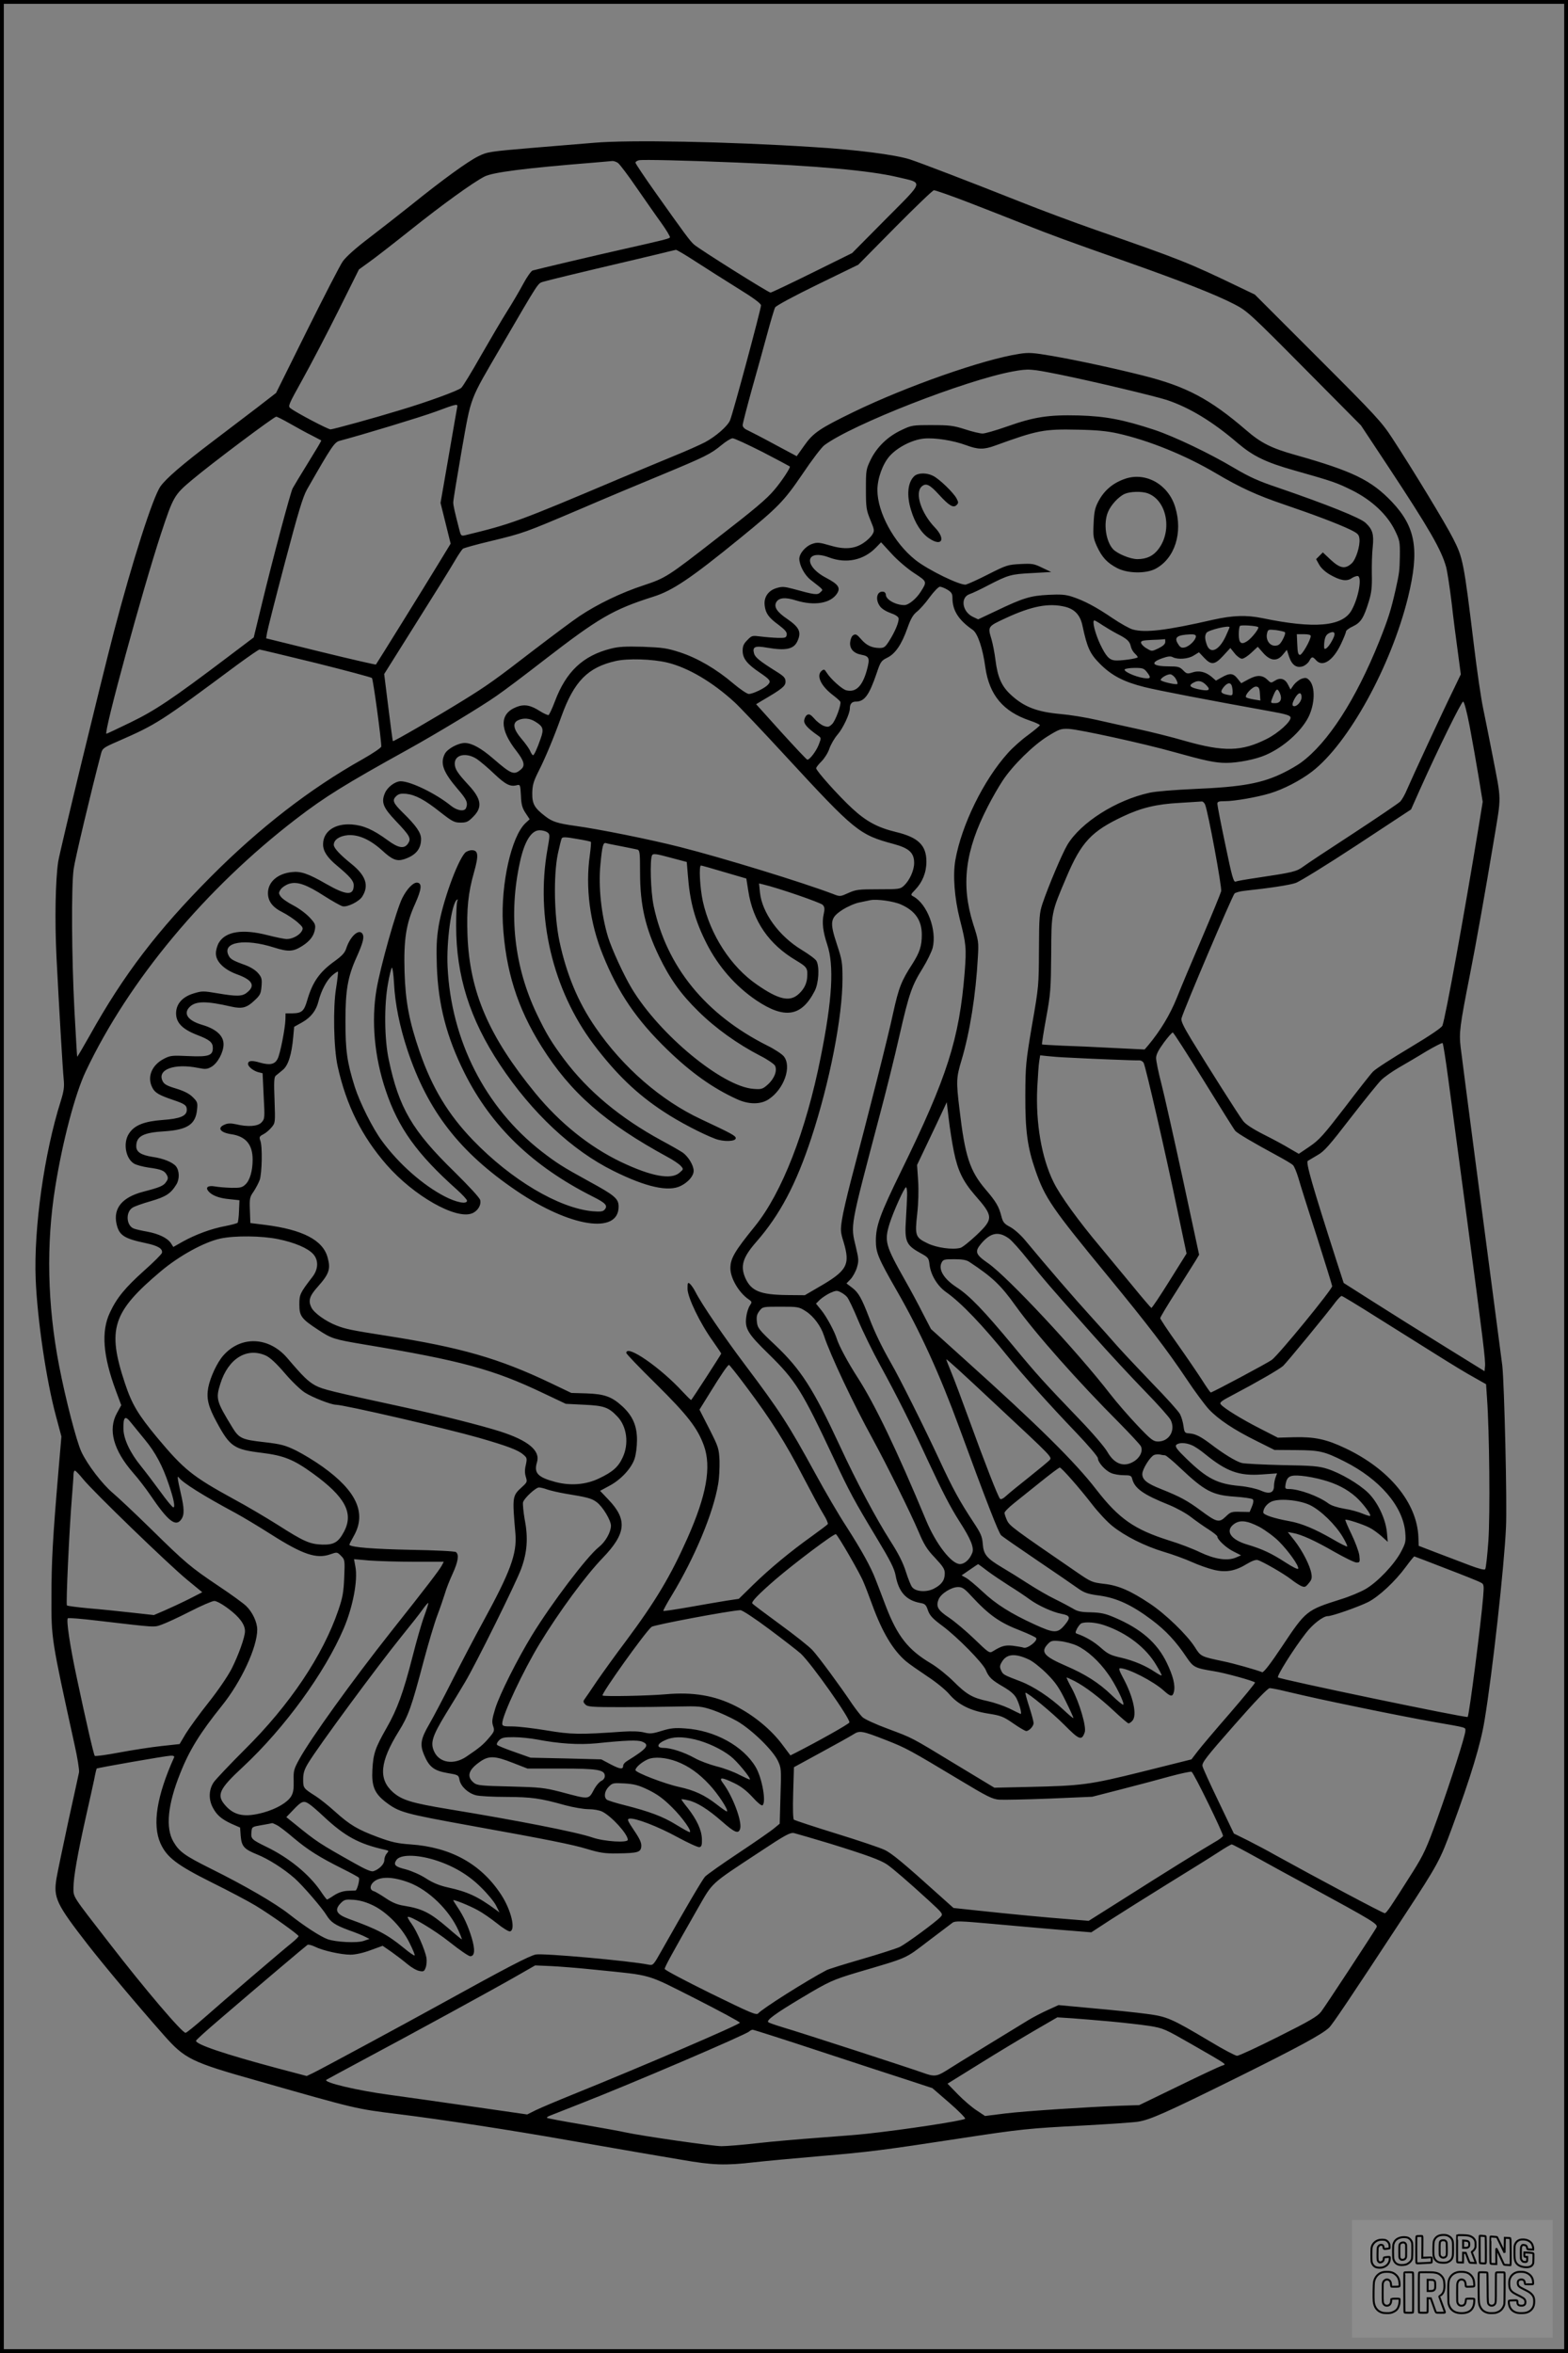 <?xml version="1.0" encoding="UTF-8"?>
<svg xmlns="http://www.w3.org/2000/svg" version="1.0" width="1024pt" height="1536pt" viewBox="0 0 1024 1536" preserveAspectRatio="xMidYMid meet">
  <rect x="0" y="0" width="1024" height="1536" fill="#808080" stroke="none"/>
  <g transform="translate(0.00 0.00) scale(1)">
    <g transform="translate(0,1536) scale(0.1,-0.1)" fill="#000000" stroke="none">
      <path d="M3880 14428 c-58 -5 -238 -20 -400 -33 -283 -24 -297 -26 -356 -55 -68 -33 -236 -155 -437 -317 -74 -59 -198 -156 -275 -215 -91 -69 -152 -124 -174 -155 -18 -26 -123 -230 -234 -453 l-201 -405 -124 -96 c-68 -52 -198 -151 -288 -219 -202 -153 -307 -244 -343 -295 -50 -71 -184 -491 -303 -945 -86 -330 -354 -1435 -365 -1505 -18 -121 -23 -381 -11 -625 17 -333 40 -724 47 -796 5 -49 1 -76 -19 -141 -108 -340 -177 -829 -164 -1163 11 -265 69 -660 133 -896 l35 -131 -20 -234 c-36 -423 -45 -581 -45 -814 -1 -273 -1 -272 150 -960 20 -88 33 -171 30 -185 -3 -14 -34 -158 -70 -320 -35 -163 -70 -330 -77 -371 -21 -128 -2 -167 205 -434 106 -136 319 -390 494 -588 140 -158 177 -177 617 -301 645 -184 637 -182 910 -216 287 -35 753 -107 1115 -171 190 -33 395 -69 455 -79 61 -10 190 -33 288 -49 200 -35 284 -38 472 -16 72 8 265 26 429 40 322 27 419 40 911 115 406 62 447 66 810 85 165 9 326 20 358 25 79 13 179 57 648 289 395 196 549 279 598 324 23 22 131 182 490 729 226 345 235 364 314 578 122 331 187 545 212 700 51 306 129 1009 140 1260 8 156 -11 936 -24 1055 -6 44 -33 253 -61 465 -56 423 -194 1474 -211 1613 -11 95 -7 133 61 477 39 197 100 540 155 870 51 308 52 249 -10 570 -19 96 -45 229 -59 295 -14 66 -41 251 -60 410 -67 551 -72 573 -136 699 -47 94 -265 453 -398 656 -69 106 -108 148 -486 526 l-411 411 -100 48 c-337 162 -383 180 -945 376 -129 45 -347 126 -485 181 -330 131 -651 254 -724 278 -96 30 -348 63 -631 80 -561 36 -1201 48 -1430 28z m930 -129 c522 -21 868 -52 1051 -95 172 -41 178 -18 -76 -274 l-220 -222 -261 -129 c-144 -71 -266 -129 -272 -129 -14 0 -468 285 -500 314 -27 24 -62 72 -250 337 -73 103 -132 191 -132 197 0 6 10 13 23 16 26 5 300 -1 637 -15z m-774 -3 c11 -8 65 -79 119 -158 55 -79 127 -183 162 -231 35 -49 61 -92 58 -97 -5 -8 -40 -17 -320 -80 -174 -39 -542 -126 -577 -136 -9 -3 -37 -42 -61 -87 -24 -45 -71 -125 -104 -177 -33 -52 -110 -183 -172 -291 -61 -108 -119 -203 -129 -211 -21 -19 -224 -93 -402 -146 -163 -50 -429 -123 -451 -125 -15 -1 -223 108 -262 138 -18 13 -13 23 78 187 53 95 158 296 233 446 l136 273 65 47 c36 25 158 120 271 210 208 166 406 309 483 349 53 28 261 55 722 92 55 5 107 9 115 10 9 0 25 -5 36 -13z m2288 -257 c116 -45 278 -108 360 -141 184 -73 279 -108 674 -247 360 -127 581 -214 703 -277 83 -43 101 -59 457 -418 l370 -373 178 -269 c268 -406 346 -541 378 -655 8 -30 24 -135 36 -234 11 -99 30 -245 41 -324 l19 -143 -49 -102 c-69 -140 -272 -579 -302 -649 -13 -32 -33 -67 -44 -79 -11 -11 -148 -104 -305 -207 -157 -102 -305 -200 -329 -218 -45 -33 -67 -38 -301 -73 -69 -10 -132 -21 -141 -25 -13 -5 -24 33 -67 242 -29 136 -52 256 -52 266 0 14 9 17 49 17 62 0 207 25 294 51 87 26 198 83 275 142 239 184 516 688 627 1137 76 311 51 459 -105 624 -135 142 -258 201 -630 306 -157 44 -225 78 -322 162 -237 204 -392 286 -676 357 -182 46 -427 99 -588 127 -129 22 -155 24 -218 14 -235 -36 -734 -211 -1081 -379 -222 -108 -264 -136 -323 -220 l-49 -69 -144 77 c-79 43 -159 84 -176 92 -21 9 -33 21 -33 34 0 10 27 114 59 230 33 115 78 280 101 364 23 85 46 163 52 174 5 11 124 75 276 149 l267 130 240 243 c132 133 246 243 254 243 7 1 108 -34 225 -79z m-1780 -387 c67 -43 189 -121 273 -173 104 -64 152 -100 153 -112 0 -24 -180 -694 -202 -750 -15 -38 -93 -106 -164 -144 -33 -17 -122 -57 -199 -88 -77 -32 -239 -99 -360 -150 -664 -281 -703 -295 -1007 -369 -25 -6 -28 -3 -37 31 -32 124 -41 163 -41 184 0 13 25 166 55 339 65 364 46 314 262 685 244 419 235 404 268 415 29 9 200 51 605 146 107 25 209 50 225 54 17 4 34 8 39 9 5 1 64 -34 130 -77z m2376 -737 c221 -45 615 -139 700 -166 147 -49 300 -141 466 -284 99 -83 180 -123 364 -175 261 -74 277 -80 381 -131 129 -65 228 -158 279 -262 31 -64 33 -74 32 -165 -2 -99 -3 -110 -28 -222 -31 -136 -48 -189 -106 -335 -154 -383 -336 -665 -513 -794 -22 -16 -71 -45 -110 -64 -140 -70 -271 -94 -580 -107 -133 -6 -259 -16 -298 -25 -219 -48 -448 -194 -536 -339 -35 -59 -125 -272 -163 -385 -20 -60 -22 -87 -23 -301 -1 -230 -1 -240 -45 -490 -41 -243 -43 -265 -44 -460 -1 -230 14 -341 66 -490 63 -181 105 -243 473 -690 263 -320 386 -481 516 -675 51 -77 116 -164 143 -194 63 -67 165 -135 315 -209 l114 -57 141 -1 c154 -1 185 -8 316 -74 230 -116 381 -291 397 -461 5 -62 3 -71 -28 -130 -44 -82 -150 -194 -229 -241 -34 -20 -108 -51 -164 -68 -224 -71 -227 -73 -383 -307 -75 -113 -121 -172 -130 -169 -43 17 -189 58 -253 71 -147 31 -148 31 -187 93 -50 79 -191 216 -294 284 -126 84 -206 119 -300 129 -76 9 -84 12 -177 76 -417 286 -437 301 -455 337 -9 20 -17 43 -17 50 0 8 28 36 63 64 34 27 113 91 176 141 62 50 117 91 122 91 11 0 126 -130 211 -240 40 -52 100 -116 133 -142 81 -65 209 -130 335 -168 58 -17 140 -47 182 -66 42 -19 106 -42 143 -51 80 -20 142 -9 218 38 32 19 57 29 71 25 30 -8 174 -91 218 -126 20 -16 49 -35 63 -42 25 -11 30 -10 51 16 20 23 23 34 18 64 -9 53 -58 148 -109 214 l-45 57 33 -6 c57 -10 146 -51 271 -123 67 -38 132 -70 145 -70 22 0 23 3 18 48 -4 26 -27 87 -51 137 -24 49 -42 92 -40 94 6 6 112 -28 157 -51 21 -10 56 -36 79 -56 l41 -37 -6 65 c-9 87 -61 196 -123 256 -60 58 -180 128 -264 155 -56 18 -97 22 -295 25 -126 3 -246 9 -266 14 -38 10 -121 61 -203 124 -64 48 -98 66 -138 69 -31 2 -33 5 -39 47 -3 25 -13 60 -23 79 -10 19 -91 109 -180 200 -88 92 -192 202 -231 246 -38 44 -117 132 -175 196 -96 105 -282 320 -422 489 -31 38 -73 75 -100 90 -40 21 -48 31 -58 69 -16 64 -35 97 -103 176 -104 122 -135 217 -171 525 -22 181 -21 205 13 318 55 184 94 430 107 672 6 101 5 109 -31 220 -80 255 -53 477 97 767 27 53 70 128 96 167 65 99 201 233 296 291 73 45 84 49 135 47 67 -3 493 -96 691 -152 201 -56 265 -70 338 -70 77 0 194 23 259 52 115 50 229 152 277 245 44 87 47 202 6 243 -16 16 -24 18 -50 9 -16 -6 -39 -24 -51 -40 l-21 -30 -17 33 c-19 38 -51 47 -86 24 -23 -15 -26 -15 -45 4 -34 34 -69 36 -124 7 l-50 -27 -24 30 c-28 36 -51 38 -102 9 l-39 -22 -30 26 c-39 32 -82 42 -125 27 -31 -10 -37 -9 -60 15 -22 22 -34 25 -90 25 -109 0 -130 23 -46 53 37 13 55 15 69 7 33 -17 101 -12 137 11 l34 21 34 -36 c46 -49 69 -47 125 14 l46 50 28 -35 c15 -19 37 -35 48 -35 11 0 39 18 61 39 l42 39 36 -41 c47 -53 92 -56 129 -9 l25 30 15 -46 c19 -55 49 -75 91 -61 15 6 33 21 40 34 16 30 22 31 45 5 42 -47 110 -3 161 103 19 40 34 77 34 84 0 7 20 23 45 34 52 25 71 54 105 165 17 56 21 93 19 175 -1 57 1 138 6 180 8 82 -1 113 -47 156 -35 33 -255 121 -573 230 -126 42 -187 70 -285 128 -165 98 -390 205 -521 249 -201 66 -317 89 -494 94 -197 5 -291 -9 -471 -73 -71 -25 -141 -45 -157 -45 -16 0 -68 12 -116 28 -75 24 -102 27 -216 27 -125 0 -132 -1 -197 -32 -90 -42 -160 -110 -201 -192 -31 -64 -32 -69 -32 -196 0 -120 3 -135 29 -199 27 -65 28 -71 13 -95 -8 -14 -33 -39 -56 -54 -59 -41 -127 -46 -223 -17 -65 19 -81 21 -112 10 -44 -14 -86 -63 -86 -98 1 -44 35 -107 75 -138 88 -69 82 -61 63 -80 -19 -20 -38 -17 -179 22 -57 15 -72 16 -108 5 -54 -16 -84 -60 -77 -114 6 -51 26 -79 92 -127 42 -32 54 -47 52 -63 -3 -20 -9 -22 -58 -21 -30 1 -81 5 -112 9 -55 7 -58 7 -87 -23 -24 -24 -31 -39 -31 -70 0 -50 29 -87 111 -142 70 -48 76 -56 54 -80 -21 -23 -98 -60 -125 -60 -11 0 -57 31 -102 69 -109 93 -232 165 -348 203 -84 27 -112 31 -240 36 -114 3 -159 1 -210 -12 -183 -46 -293 -150 -366 -344 -18 -48 -37 -88 -42 -90 -5 -1 -31 10 -56 26 -62 40 -104 47 -155 26 -110 -44 -109 -146 3 -288 49 -64 57 -94 29 -118 -46 -40 -63 -33 -182 70 -80 69 -139 101 -185 102 -44 0 -114 -38 -131 -71 -32 -62 -11 -119 86 -232 57 -66 66 -87 53 -121 -10 -26 -58 -19 -100 15 -98 79 -262 159 -327 159 -36 0 -87 -38 -103 -77 -26 -60 -12 -95 70 -181 93 -98 103 -115 81 -148 -24 -37 -63 -31 -133 21 -96 70 -158 97 -234 103 -111 8 -188 -45 -188 -130 0 -44 27 -86 91 -139 85 -71 109 -99 109 -128 0 -69 -47 -67 -180 9 -118 68 -166 84 -225 77 -93 -10 -155 -65 -155 -137 0 -53 30 -93 95 -125 32 -16 76 -46 98 -65 36 -32 39 -38 28 -58 -15 -27 -61 -52 -98 -52 -16 0 -73 12 -128 26 -161 41 -271 24 -315 -49 -11 -18 -20 -49 -20 -71 0 -53 53 -105 137 -136 103 -37 123 -75 65 -120 -30 -25 -69 -25 -192 -4 -89 15 -100 16 -152 0 -76 -22 -118 -69 -118 -131 0 -61 41 -103 135 -140 84 -32 105 -49 105 -86 0 -50 -28 -59 -159 -53 -108 5 -119 4 -161 -18 -79 -41 -111 -119 -75 -188 17 -34 44 -49 135 -80 77 -26 90 -35 90 -65 0 -40 -44 -58 -158 -66 -120 -9 -184 -34 -219 -88 -40 -59 -24 -161 31 -196 13 -9 57 -21 98 -27 82 -11 103 -20 118 -49 9 -16 8 -26 -4 -43 -17 -27 -41 -37 -153 -66 -135 -36 -194 -107 -172 -209 17 -75 48 -96 191 -126 80 -17 111 -36 106 -63 -2 -9 -54 -61 -116 -116 -124 -111 -180 -179 -224 -274 -58 -122 -46 -282 39 -511 l35 -94 -28 -51 c-60 -108 -24 -242 106 -391 34 -38 84 -104 112 -145 116 -171 166 -210 202 -158 21 30 20 70 -4 173 -21 92 -24 117 -12 100 23 -33 162 -120 367 -230 50 -27 155 -90 235 -141 209 -133 298 -162 388 -130 43 15 44 15 69 -10 25 -25 26 -28 21 -142 -4 -98 -11 -133 -38 -212 -101 -297 -319 -621 -611 -910 -97 -97 -188 -193 -203 -214 -32 -47 -35 -110 -7 -164 26 -50 56 -76 122 -107 l57 -25 4 -55 c6 -68 22 -86 106 -120 75 -30 174 -93 246 -156 53 -47 181 -195 209 -242 28 -45 54 -63 145 -97 46 -16 95 -36 109 -44 l26 -13 -38 -13 c-44 -15 -180 -8 -235 11 -47 17 -152 85 -251 163 -90 71 -287 186 -515 299 -168 84 -203 109 -241 174 -53 90 -38 243 44 447 60 152 130 264 272 441 126 156 231 382 231 497 0 49 -32 116 -73 155 -18 17 -97 75 -177 128 -186 125 -217 151 -445 375 -104 102 -216 207 -247 233 -69 58 -166 184 -206 269 -32 67 -104 346 -146 563 -77 399 -85 795 -25 1167 48 299 130 609 199 754 281 594 783 1195 1375 1649 186 143 318 225 730 453 184 102 479 280 577 349 54 37 193 142 310 233 360 278 451 331 715 415 125 39 245 120 563 379 253 206 289 243 411 422 61 91 125 175 143 188 185 137 921 424 1229 481 105 19 116 18 307 -20z m-3935 -217 c-2 -13 -28 -157 -56 -322 l-52 -299 33 -133 33 -133 -75 -123 c-104 -171 -409 -662 -413 -666 -2 -2 -164 35 -360 83 l-357 88 6 36 c3 20 55 225 116 456 88 333 118 432 145 480 163 285 179 309 215 318 151 40 527 154 625 190 143 53 147 54 140 25z m-1090 -104 c44 -25 107 -60 140 -76 33 -17 61 -32 63 -33 2 -2 -37 -67 -86 -146 -49 -79 -94 -154 -101 -167 -14 -27 -128 -453 -201 -755 l-53 -218 -176 -133 c-356 -269 -468 -344 -629 -422 -84 -41 -155 -74 -157 -74 -21 0 237 943 356 1305 81 245 87 255 204 353 126 106 534 412 549 412 6 0 47 -21 91 -46z m5403 -63 c203 -45 444 -143 642 -260 157 -93 268 -144 445 -204 200 -68 352 -126 430 -163 53 -26 60 -33 63 -62 5 -46 -23 -134 -50 -159 -43 -40 -77 -34 -139 24 l-50 47 -22 -22 -22 -22 20 -36 c12 -22 39 -47 70 -65 66 -38 108 -46 140 -25 13 9 31 16 40 16 32 0 9 -139 -38 -223 -59 -107 -242 -123 -584 -52 -103 21 -192 18 -318 -10 -310 -71 -446 -87 -528 -64 -21 6 -80 39 -132 74 -104 71 -184 114 -264 140 -43 14 -75 16 -155 12 -116 -6 -164 -20 -339 -104 l-119 -56 -34 16 c-71 34 -84 128 -21 149 18 6 73 32 122 58 130 67 147 72 285 79 l125 7 -59 28 c-53 26 -65 28 -143 24 -81 -4 -92 -8 -207 -66 -66 -34 -133 -64 -148 -68 -35 -8 -249 96 -330 161 -139 110 -248 310 -248 456 0 75 34 170 80 222 51 57 146 106 223 114 71 7 192 -12 276 -43 78 -29 115 -30 189 -3 278 101 319 109 542 104 120 -2 190 -9 258 -24z m-2319 -121 c96 -50 177 -93 179 -95 7 -6 -57 -102 -103 -155 -49 -58 -127 -124 -378 -318 -317 -247 -330 -255 -474 -303 -147 -48 -302 -123 -420 -202 -45 -30 -177 -129 -295 -219 -254 -196 -306 -233 -463 -330 -168 -104 -456 -271 -459 -266 -2 1 -15 101 -30 221 l-27 217 209 333 c115 182 228 364 251 404 23 40 48 76 54 81 7 5 89 28 182 50 215 52 220 54 580 207 165 71 406 172 535 225 284 118 321 136 391 194 30 25 63 45 73 45 10 1 98 -40 195 -89z m991 -791 c85 -56 85 -55 44 -120 -29 -47 -80 -89 -108 -89 -57 0 -121 36 -121 68 0 9 -7 18 -15 19 -43 8 -57 -49 -23 -95 11 -16 41 -34 69 -44 28 -9 50 -23 52 -33 5 -22 -23 -89 -60 -147 -26 -42 -35 -48 -63 -48 -51 0 -87 17 -122 58 -27 31 -35 35 -50 26 -11 -6 -19 -26 -21 -47 -4 -42 23 -72 73 -81 53 -10 57 -23 36 -101 -29 -105 -72 -147 -135 -131 -27 7 -101 73 -128 116 -13 21 -17 23 -32 11 -37 -31 -5 -99 74 -159 25 -19 46 -38 48 -43 7 -19 -31 -122 -53 -145 -21 -20 -27 -22 -54 -13 -17 6 -45 27 -62 47 -25 28 -35 33 -48 25 -9 -5 -17 -21 -19 -35 -3 -24 21 -51 89 -99 23 -16 23 -16 6 -60 -16 -42 -60 -100 -75 -98 -4 0 -81 82 -171 181 l-163 181 38 23 c132 77 154 95 154 124 0 24 -9 35 -61 67 -110 69 -139 93 -145 119 -11 42 7 50 86 36 123 -21 174 -10 198 43 27 59 12 90 -66 144 -67 45 -89 78 -73 109 17 31 59 35 131 12 118 -36 224 -19 266 45 25 38 9 61 -71 103 -152 80 -134 191 20 133 112 -42 225 -18 305 64 l34 35 69 -75 c38 -42 104 -98 147 -126z m218 -109 c26 -16 32 -26 32 -53 0 -82 40 -145 133 -209 32 -23 65 -119 82 -245 26 -180 116 -288 291 -347 36 -12 65 -26 65 -30 0 -4 -35 -33 -78 -65 -43 -31 -102 -84 -131 -117 -159 -176 -303 -471 -343 -699 -17 -98 -6 -246 29 -385 42 -163 44 -189 32 -346 -35 -437 -114 -685 -415 -1299 -137 -280 -165 -356 -165 -454 0 -78 15 -114 137 -327 150 -260 281 -547 408 -894 177 -482 256 -685 273 -702 9 -9 116 -83 237 -165 121 -82 241 -164 267 -183 40 -28 63 -36 140 -46 113 -16 211 -62 339 -158 92 -69 159 -141 227 -243 46 -68 55 -72 183 -93 65 -10 255 -62 265 -73 3 -3 -72 -94 -166 -203 -95 -109 -189 -220 -210 -248 l-39 -51 -316 -79 c-354 -88 -398 -93 -751 -101 l-220 -5 -250 151 c-303 184 -279 171 -449 235 -76 28 -150 62 -163 75 -13 13 -42 50 -65 83 -81 121 -222 312 -261 354 -22 24 -118 100 -213 169 -96 70 -177 131 -180 136 -7 11 40 60 152 157 126 108 384 302 394 295 14 -8 157 -255 179 -310 12 -27 38 -95 58 -150 66 -181 136 -297 220 -369 21 -18 85 -62 140 -99 57 -37 119 -88 142 -115 58 -69 140 -110 255 -128 83 -13 99 -19 164 -64 40 -28 78 -50 85 -50 18 0 48 31 48 52 0 10 -13 58 -29 108 -16 49 -27 90 -24 90 17 0 174 -130 252 -208 100 -101 115 -107 135 -50 12 35 -34 193 -84 286 -22 39 -37 72 -34 72 2 0 26 -11 52 -24 68 -35 163 -107 259 -197 46 -43 88 -79 93 -79 5 0 16 7 24 16 34 34 8 157 -60 282 -24 45 -30 62 -19 62 52 0 216 -84 285 -146 45 -41 58 -42 66 -9 11 42 -5 105 -46 190 -63 131 -168 222 -341 296 -61 26 -89 32 -155 34 -65 1 -88 6 -118 25 -21 12 -73 40 -116 61 -44 21 -123 67 -177 102 -54 35 -130 82 -169 105 -101 60 -121 85 -126 154 -4 49 -13 69 -60 140 -91 138 -135 218 -224 410 -98 211 -259 533 -314 628 -58 101 -109 205 -145 301 -48 125 -69 162 -110 193 l-37 28 27 28 c14 15 33 49 41 75 13 44 12 56 -6 132 -36 151 -42 116 155 863 42 157 100 391 129 520 63 276 81 326 152 440 29 47 58 107 65 133 28 116 -35 285 -126 335 -19 10 -19 12 12 44 47 49 73 113 73 183 0 107 -53 159 -200 194 -119 29 -193 69 -284 153 -87 80 -236 246 -236 263 0 6 16 26 35 45 19 19 42 55 51 82 9 27 33 69 54 93 35 40 80 136 80 170 0 30 13 45 39 45 57 0 87 42 136 185 25 75 30 82 68 101 53 25 95 86 133 194 22 62 37 87 62 107 18 14 56 56 83 94 28 38 58 69 67 69 9 0 32 -9 50 -20z m768 -111 c64 -16 100 -56 114 -127 30 -140 48 -180 114 -246 76 -76 154 -117 290 -151 87 -22 421 -86 821 -158 101 -18 131 -27 133 -40 5 -26 -80 -103 -156 -141 -163 -82 -278 -85 -532 -13 -85 25 -222 59 -305 77 -82 18 -206 45 -275 61 -69 16 -175 33 -235 38 -155 14 -239 47 -325 127 -59 55 -85 113 -99 226 -6 48 -18 108 -26 135 -25 83 -26 83 93 138 170 79 282 100 388 74z m244 -120 c25 -16 68 -42 95 -56 65 -33 83 -49 90 -83 3 -15 15 -36 26 -46 10 -9 19 -20 19 -24 0 -9 -115 -25 -150 -21 -36 4 -57 26 -95 105 -33 70 -55 156 -38 156 4 0 28 -14 53 -31z m1017 -13 c8 -8 -44 -74 -73 -92 -38 -25 -54 -12 -54 44 0 27 3 52 8 56 7 8 110 1 119 -8z m-187 -1 c0 -2 -12 -29 -26 -60 -44 -93 -101 -117 -123 -53 -13 37 -14 58 -2 77 12 18 151 52 151 36z m361 -32 c5 -5 -2 -26 -14 -48 -18 -33 -28 -40 -52 -40 -35 0 -61 41 -50 82 6 24 8 25 57 20 28 -4 55 -10 59 -14z m314 -44 c-21 -42 -45 -70 -55 -64 -3 2 -4 23 -1 47 5 32 12 45 31 55 35 17 45 1 25 -38z m-895 17 c0 -23 -42 -65 -72 -72 -21 -5 -30 -1 -43 20 -30 45 -10 61 78 65 26 1 37 -3 37 -13z m750 2 c-1 -27 -56 -123 -70 -123 -12 0 -16 15 -18 68 l-3 67 46 0 c29 0 45 -4 45 -12z m-950 -38 c0 -14 -14 -27 -44 -42 -44 -21 -44 -21 -77 -1 -19 10 -35 27 -37 36 -3 14 9 17 75 20 43 1 79 4 81 5 1 1 2 -7 2 -18z m-5547 -138 c196 -49 361 -93 366 -98 8 -7 61 -399 61 -447 0 -8 -55 -45 -122 -83 -344 -193 -673 -448 -990 -766 -350 -352 -570 -640 -791 -1036 -44 -78 -81 -141 -83 -140 -1 2 -9 139 -18 305 -18 346 -21 805 -5 920 8 61 113 503 179 754 9 34 16 39 108 79 258 113 276 125 785 503 73 53 136 97 142 97 5 0 171 -40 368 -88z m2294 3 c137 -33 296 -127 440 -259 31 -28 181 -186 333 -351 456 -494 481 -514 708 -575 99 -27 132 -57 132 -123 0 -48 -29 -113 -66 -148 -25 -23 -31 -24 -167 -24 -129 0 -147 -2 -196 -24 -53 -24 -55 -25 -100 -7 -200 76 -717 235 -1001 307 -193 49 -530 117 -685 138 -114 16 -149 27 -196 64 -69 53 -84 80 -83 150 1 52 8 76 42 144 42 82 102 226 149 358 82 227 172 319 354 360 79 18 239 13 336 -10z m3132 -61 c31 -39 27 -47 -21 -40 -56 9 -131 43 -123 56 3 5 33 10 65 10 51 0 61 -3 79 -26z m190 -46 c9 -15 13 -29 10 -33 -8 -7 -109 16 -109 26 0 14 45 40 65 37 10 -2 26 -15 34 -30z m201 -43 c30 -31 12 -39 -55 -24 -58 13 -65 26 -26 45 29 15 54 8 81 -21z m164 -1 c3 -9 6 -27 6 -41 0 -23 -3 -25 -32 -19 -46 9 -51 19 -28 49 24 30 45 35 54 11z m184 -53 l3 -44 -43 7 c-24 4 -46 10 -50 14 -13 13 43 73 66 70 17 -2 22 -11 24 -47z m130 5 c17 -38 5 -66 -29 -66 -34 0 -34 -2 -13 50 19 46 27 49 42 16z m142 -28 c0 -25 -27 -58 -47 -58 -18 0 -16 20 7 58 22 35 40 35 40 0z m1098 -190 c17 -90 43 -237 58 -327 l27 -165 -26 -160 c-96 -584 -217 -1248 -237 -1301 -5 -14 -84 -67 -216 -146 -114 -68 -221 -137 -237 -154 -16 -16 -99 -122 -185 -235 -138 -179 -166 -211 -229 -254 l-71 -48 -59 34 c-32 20 -108 61 -170 92 -73 37 -120 68 -135 89 -28 36 -227 350 -337 530 -54 89 -70 124 -65 140 20 68 328 791 346 814 5 6 35 15 66 18 167 18 292 37 333 51 25 8 205 119 400 247 l354 233 58 130 c118 264 271 574 282 574 7 0 24 -63 43 -162z m-6102 31 c51 -31 57 -48 35 -110 -24 -69 -43 -109 -50 -109 -4 0 -12 12 -19 28 -6 15 -32 51 -57 80 -52 61 -60 102 -22 120 35 17 77 14 113 -9z m-380 -245 c21 -15 72 -57 111 -95 74 -70 105 -86 147 -75 23 6 24 4 28 -67 2 -59 9 -82 30 -114 l27 -41 -28 -26 c-92 -88 -160 -395 -147 -654 17 -305 94 -551 253 -804 189 -301 415 -499 823 -721 36 -19 74 -45 85 -57 20 -22 20 -22 -8 -46 -55 -47 -184 -23 -382 71 -206 99 -399 254 -559 449 -304 371 -429 661 -443 1031 -6 171 4 276 43 412 31 110 28 143 -15 143 -15 0 -35 -8 -44 -17 -52 -58 -147 -322 -173 -482 -13 -81 -15 -139 -11 -260 9 -251 64 -462 181 -696 175 -348 444 -608 837 -806 84 -42 100 -59 78 -85 -11 -13 -26 -15 -79 -11 -221 21 -530 204 -781 464 -162 168 -267 342 -348 576 -69 201 -93 328 -99 523 -6 212 10 315 70 446 41 93 45 130 15 136 -26 5 -69 -39 -100 -101 -38 -75 -143 -448 -168 -596 -35 -205 -14 -440 60 -659 82 -245 204 -415 464 -647 37 -33 67 -66 67 -73 0 -25 -69 -12 -146 28 -143 74 -300 213 -408 360 -62 83 -146 252 -179 355 -51 162 -61 238 -61 430 0 201 15 289 73 417 43 96 52 133 37 154 -24 32 -80 -20 -105 -98 -9 -28 -28 -48 -75 -82 -99 -71 -145 -136 -180 -257 -20 -69 -35 -83 -95 -84 l-46 0 -1 -42 c-2 -58 -34 -223 -51 -255 -18 -36 -50 -43 -114 -25 -53 16 -79 14 -79 -8 0 -18 34 -45 66 -54 l29 -7 7 -149 c8 -144 7 -149 -14 -172 -24 -26 -88 -31 -167 -12 -32 7 -53 7 -73 -2 -52 -21 -31 -52 42 -63 95 -14 140 -67 140 -166 0 -73 -18 -135 -47 -162 -21 -20 -34 -23 -91 -22 -37 1 -86 5 -108 9 -46 8 -64 -6 -43 -31 23 -28 71 -46 137 -52 l66 -7 -3 -70 c-1 -38 -6 -73 -9 -77 -4 -4 -41 -14 -82 -22 -91 -17 -193 -55 -276 -101 l-62 -35 -16 25 c-22 33 -79 61 -155 75 -35 6 -74 15 -87 20 -49 19 -55 106 -9 136 13 9 67 28 120 43 99 29 130 49 167 109 22 36 20 90 -3 119 -22 26 -82 51 -153 61 -75 12 -106 32 -106 69 0 66 45 90 186 98 149 10 202 46 211 142 5 45 2 51 -28 81 -23 23 -57 40 -109 56 -60 18 -78 28 -88 49 -37 75 75 117 231 86 49 -10 60 -9 88 7 41 24 79 95 79 147 0 56 -48 100 -140 127 -95 28 -126 75 -79 119 40 37 108 37 269 0 71 -16 102 -8 152 40 36 33 42 44 46 92 4 48 1 59 -22 86 -16 19 -49 40 -84 53 -83 30 -99 39 -111 67 -38 84 109 108 298 48 95 -30 126 -28 187 11 49 32 74 65 81 108 5 29 0 40 -35 77 -22 24 -70 60 -107 79 -37 19 -74 45 -82 58 -14 20 -14 25 1 47 9 13 33 29 55 36 53 16 113 -5 232 -82 52 -33 104 -62 116 -65 30 -8 107 30 128 62 47 73 25 139 -73 217 -73 59 -112 101 -112 122 0 33 37 58 92 63 69 5 144 -28 222 -98 68 -63 97 -74 145 -59 76 25 111 67 111 132 0 41 -32 87 -119 172 -65 64 -72 82 -41 110 15 13 30 16 63 13 61 -7 121 -39 223 -120 78 -61 92 -68 132 -68 38 0 50 5 83 39 61 61 53 115 -29 204 -75 81 -92 107 -92 143 0 59 77 74 146 28z m4754 -296 c20 -48 111 -541 105 -566 -4 -15 -59 -150 -124 -302 -65 -151 -140 -329 -166 -395 -45 -111 -107 -213 -185 -307 l-25 -29 -205 10 c-113 6 -263 13 -334 15 -71 3 -130 7 -131 8 -2 2 10 80 27 173 29 157 31 189 33 415 1 276 0 270 100 505 97 229 164 299 370 396 119 56 218 80 370 88 72 4 136 9 143 9 7 1 17 -8 22 -20z m-4296 -181 c18 -13 18 -17 1 -113 -78 -441 35 -916 300 -1269 148 -196 284 -327 458 -441 99 -66 253 -146 338 -178 55 -21 134 -18 134 4 0 16 -29 31 -227 124 -261 122 -510 338 -689 599 -115 166 -190 349 -236 565 -34 166 -39 424 -10 568 11 50 22 96 26 102 5 9 30 8 96 -4 50 -8 92 -17 94 -20 2 -2 -1 -41 -7 -86 -30 -210 0 -442 84 -649 101 -251 221 -427 425 -624 152 -147 295 -249 451 -320 78 -36 155 -36 208 -1 100 66 152 213 99 280 -12 15 -60 47 -109 71 -402 202 -657 515 -741 910 -20 94 -26 308 -10 333 7 11 29 8 117 -16 l109 -29 7 -84 c13 -175 46 -297 122 -447 76 -150 188 -279 325 -372 185 -124 295 -107 381 60 27 51 33 159 12 197 -6 12 -50 44 -96 72 -149 90 -259 242 -273 375 l-6 59 29 -7 c97 -23 373 -118 387 -133 13 -15 14 -26 6 -62 -12 -53 -4 -115 23 -196 46 -137 34 -358 -42 -735 -96 -484 -254 -888 -430 -1105 -133 -164 -160 -210 -160 -274 0 -65 55 -159 119 -203 23 -16 23 -18 7 -42 -9 -14 -19 -46 -22 -70 -11 -78 7 -110 147 -246 176 -173 216 -237 424 -680 103 -220 134 -277 281 -521 88 -146 115 -199 123 -244 20 -108 69 -162 161 -179 31 -5 38 -12 50 -48 12 -34 30 -54 95 -102 98 -73 261 -239 282 -286 21 -50 39 -67 115 -111 49 -29 73 -50 87 -77 21 -43 37 -106 25 -100 -5 2 -38 18 -74 36 -36 17 -98 38 -138 47 -100 21 -139 43 -224 128 -40 40 -106 93 -146 117 -151 89 -221 178 -297 375 -25 66 -55 145 -67 175 -31 81 -90 188 -190 344 -50 76 -141 232 -203 346 -176 322 -234 411 -456 706 -141 187 -287 401 -327 480 -11 22 -28 46 -36 53 -14 12 -16 8 -16 -32 0 -56 82 -226 165 -341 30 -43 55 -80 55 -82 0 -5 -186 -292 -196 -303 -2 -2 -26 22 -55 53 -146 159 -369 313 -369 254 0 -6 87 -97 194 -202 206 -204 271 -287 313 -403 50 -139 17 -324 -108 -605 -110 -247 -207 -410 -403 -673 -62 -82 -146 -199 -187 -258 -40 -60 -78 -115 -84 -123 -7 -10 -5 -19 8 -31 15 -15 41 -17 235 -17 119 0 285 2 367 4 141 3 155 2 230 -23 44 -15 116 -48 160 -73 97 -57 231 -188 265 -258 22 -47 23 -55 17 -230 l-5 -181 -34 -28 c-18 -16 -123 -89 -233 -162 -110 -73 -209 -143 -221 -156 -19 -22 -129 -209 -283 -482 -54 -96 -56 -98 -86 -92 -122 25 -692 76 -737 66 -46 -11 -183 -82 -643 -336 -221 -122 -760 -413 -808 -436 l-44 -21 -189 50 c-348 93 -534 156 -534 180 0 5 71 69 158 143 263 226 558 475 570 483 6 4 28 -2 49 -12 50 -25 169 -52 232 -52 31 0 82 11 130 29 l80 29 58 -40 c31 -22 78 -58 103 -79 25 -21 60 -42 78 -45 28 -6 33 -3 42 22 6 16 8 45 5 64 -10 53 -63 174 -96 220 -17 23 -29 44 -26 46 12 12 176 -86 275 -165 63 -50 122 -91 133 -91 30 0 33 42 9 122 -24 78 -53 141 -94 201 -14 21 -26 40 -26 42 0 8 105 -34 161 -65 30 -16 85 -54 124 -85 38 -31 76 -54 85 -53 40 8 8 141 -58 241 -131 200 -329 309 -592 327 -86 6 -124 15 -211 47 -134 50 -183 79 -281 167 -43 39 -101 85 -128 102 -79 50 -80 52 -80 108 0 41 7 64 33 107 66 109 447 626 611 829 56 69 117 146 135 172 19 27 36 46 38 44 2 -2 -10 -41 -27 -87 -17 -46 -51 -165 -76 -264 -60 -234 -100 -344 -170 -466 -74 -130 -86 -166 -92 -271 -6 -108 14 -155 86 -211 90 -68 115 -75 567 -157 478 -86 659 -122 749 -150 83 -25 115 -30 195 -29 137 2 155 7 159 45 2 24 -9 49 -47 105 -44 66 -47 74 -30 77 37 6 184 -50 312 -120 70 -38 135 -68 145 -66 14 3 17 14 16 54 -2 58 -33 125 -93 202 -23 28 -41 53 -41 56 0 2 19 0 43 -6 57 -12 132 -59 224 -140 83 -73 107 -82 117 -44 12 49 -49 211 -111 294 -32 42 -13 43 72 2 44 -21 80 -49 119 -91 30 -34 59 -58 65 -54 27 16 -2 180 -44 250 -81 137 -268 240 -461 252 -66 5 -95 2 -153 -16 -61 -19 -77 -20 -116 -10 -29 7 -80 9 -138 5 -283 -20 -336 -19 -497 8 -85 14 -185 26 -222 26 -61 0 -68 2 -68 20 0 52 137 344 244 520 128 210 300 444 413 561 152 158 161 249 38 378 l-56 59 61 33 c74 39 143 113 164 176 9 26 16 79 16 123 0 93 -28 157 -96 220 -69 63 -117 80 -233 84 l-100 3 -138 66 c-334 159 -582 231 -1068 307 -230 36 -268 44 -327 67 -70 27 -149 83 -165 119 -21 43 -12 74 42 134 75 84 86 117 64 193 -31 112 -163 180 -407 211 l-97 12 -3 83 c-3 77 -1 87 24 122 14 21 32 55 40 76 15 44 19 220 4 257 -8 23 -6 28 19 41 16 8 40 28 54 45 25 30 25 30 20 178 -5 120 -3 151 8 160 8 6 28 23 45 37 36 28 59 101 69 216 l6 66 52 29 c58 33 92 77 107 138 18 70 53 136 88 167 19 17 36 28 39 26 2 -3 -3 -51 -12 -107 -21 -125 -16 -392 10 -510 56 -254 157 -457 320 -644 178 -203 451 -358 557 -317 37 14 62 54 54 87 -4 16 -73 90 -170 186 -274 267 -361 416 -427 730 -29 134 -31 358 -5 498 9 52 21 99 25 103 4 4 11 -41 14 -100 7 -136 37 -284 88 -438 133 -399 341 -667 713 -919 349 -237 666 -286 666 -103 0 52 -24 73 -195 166 -175 96 -210 119 -310 196 -367 287 -589 723 -612 1205 -8 165 25 403 59 435 8 7 9 4 4 -9 -4 -11 -7 -83 -7 -160 0 -326 89 -609 286 -906 209 -315 472 -561 742 -694 213 -106 360 -138 440 -97 49 25 83 65 83 98 0 36 -36 95 -73 120 -18 12 -79 47 -137 78 -270 147 -480 322 -636 530 -84 113 -115 164 -178 295 -148 310 -186 651 -110 994 29 134 74 206 128 206 18 0 40 -6 50 -13z m486 -92 c47 -9 93 -19 103 -21 15 -5 17 -21 17 -149 0 -213 34 -361 125 -550 70 -144 139 -242 254 -355 113 -112 257 -215 406 -292 46 -23 89 -53 96 -64 17 -32 -4 -86 -48 -125 -33 -29 -41 -31 -93 -27 -202 15 -611 352 -794 655 -53 88 -130 256 -155 336 -44 145 -64 328 -50 472 12 126 18 147 37 141 9 -3 55 -12 102 -21z m670 -168 l144 -42 13 -82 c30 -196 135 -348 311 -452 74 -45 78 -50 73 -116 -4 -41 -24 -78 -61 -109 -57 -47 -129 -29 -266 66 -171 117 -305 325 -354 544 -19 88 -27 234 -12 234 4 0 72 -19 152 -43z m1155 -212 c92 -41 135 -103 135 -197 0 -73 -14 -115 -60 -188 -74 -114 -90 -155 -127 -322 -31 -147 -159 -652 -278 -1103 -24 -93 -50 -204 -56 -245 -11 -70 -10 -83 10 -147 45 -151 25 -188 -169 -299 l-84 -49 -116 1 c-174 2 -233 26 -271 108 -36 80 -20 136 70 239 154 176 260 376 360 680 120 365 203 790 203 1037 0 106 -3 124 -36 224 -49 148 -45 174 36 227 33 21 83 43 111 48 29 6 61 13 72 15 43 8 152 -7 200 -29z m1975 -1147 c106 -172 199 -321 207 -330 15 -17 117 -77 276 -163 48 -26 94 -53 101 -61 8 -7 24 -46 36 -86 11 -40 66 -213 121 -384 54 -170 99 -315 99 -320 0 -21 -345 -443 -394 -481 -23 -18 -388 -213 -399 -213 -3 0 -29 37 -58 83 -29 45 -102 152 -162 237 -61 85 -110 160 -110 165 0 6 47 85 105 175 57 91 114 182 127 202 l22 37 -106 493 c-59 271 -122 553 -141 626 -19 72 -34 147 -34 165 0 23 15 52 50 100 27 37 54 67 59 67 5 0 95 -141 201 -312z m1599 2 c17 -129 72 -536 121 -905 108 -812 122 -926 118 -965 l-3 -31 -265 164 c-146 90 -353 220 -460 288 l-195 124 -47 145 c-158 492 -202 644 -187 652 8 5 37 22 64 38 42 23 78 64 215 242 91 117 181 229 201 248 19 19 70 55 113 80 43 25 124 72 179 106 56 33 105 58 108 55 4 -3 21 -112 38 -241z m-2479 146 c128 -7 441 -20 462 -18 10 0 22 -7 27 -17 13 -24 144 -593 216 -941 13 -63 33 -157 44 -209 l20 -94 -112 -179 c-61 -98 -114 -177 -118 -176 -4 2 -61 68 -126 148 -66 80 -159 192 -207 250 -143 170 -264 337 -306 424 -78 158 -117 386 -106 616 4 74 9 152 13 173 l6 38 46 -5 c25 -3 89 -8 141 -10z m-750 -616 c25 -122 59 -192 137 -282 121 -138 122 -154 11 -260 -46 -43 -93 -81 -106 -84 -51 -14 -157 1 -215 30 -79 38 -83 50 -67 192 8 72 10 154 6 217 l-7 102 69 145 c38 80 82 172 97 205 l28 60 13 -110 c7 -60 22 -157 34 -215z m-306 -283 c-1 -28 -4 -101 -8 -162 -9 -137 2 -163 90 -212 58 -32 59 -33 65 -83 9 -65 52 -136 108 -175 97 -68 240 -217 411 -430 89 -110 270 -312 439 -488 80 -84 141 -156 141 -166 0 -27 48 -81 87 -97 18 -8 55 -14 82 -14 43 0 50 -3 55 -24 16 -62 71 -102 241 -170 49 -20 114 -56 144 -80 31 -24 82 -60 114 -80 31 -20 57 -41 57 -46 0 -20 56 -73 104 -97 l51 -26 -35 -15 c-56 -23 -138 -10 -233 35 -45 22 -136 57 -202 77 -228 72 -328 142 -476 333 -138 179 -380 418 -855 845 l-224 202 -52 100 c-28 56 -80 153 -116 216 -131 232 -138 257 -102 374 25 78 96 236 107 236 4 0 8 -24 7 -53z m664 -281 c19 -13 75 -76 125 -139 104 -129 141 -173 416 -482 107 -121 264 -290 347 -375 83 -85 159 -170 169 -189 34 -67 -9 -141 -82 -141 -31 0 -46 11 -136 106 -56 59 -135 150 -176 203 -219 283 -669 764 -797 854 -84 58 -90 76 -47 128 62 73 114 83 181 35z m-4771 -5 c107 -22 192 -58 228 -97 36 -39 35 -99 -5 -150 -81 -105 -85 -114 -85 -180 0 -75 13 -93 123 -165 87 -57 101 -62 297 -95 634 -105 847 -163 1170 -317 l150 -71 120 -6 c129 -6 159 -16 217 -77 62 -65 77 -178 34 -268 -28 -61 -65 -94 -154 -136 -85 -41 -185 -49 -282 -24 -118 31 -145 59 -123 130 23 75 -57 142 -242 201 -119 38 -396 108 -605 153 -502 109 -552 121 -601 147 -48 27 -79 57 -183 179 -120 140 -303 147 -418 16 -40 -45 -85 -142 -98 -209 -13 -72 0 -125 57 -229 85 -157 112 -175 293 -197 144 -18 207 -43 334 -135 210 -152 267 -258 203 -379 -37 -70 -66 -87 -143 -85 -81 3 -120 20 -289 128 -73 46 -204 124 -292 171 -268 147 -322 191 -497 400 -125 151 -164 216 -210 354 -118 354 -82 465 234 731 121 102 284 191 390 214 96 20 268 18 377 -4z m4514 -149 c150 -99 205 -151 302 -287 128 -179 411 -498 679 -766 69 -70 131 -137 138 -149 16 -30 -3 -74 -45 -100 -65 -40 -127 -18 -173 62 -16 29 -96 123 -178 208 -240 250 -281 295 -438 485 -192 231 -284 327 -369 382 -81 53 -119 113 -99 158 11 23 16 25 84 25 53 0 80 -5 99 -18z m-799 -229 c9 -10 42 -78 72 -151 30 -72 95 -205 144 -294 108 -197 201 -382 312 -623 96 -206 145 -301 208 -400 72 -112 94 -167 82 -201 -17 -44 -50 -74 -81 -74 -55 0 -156 130 -220 283 -192 461 -336 761 -449 936 -62 96 -121 206 -135 251 -15 49 -67 145 -101 187 l-35 43 25 25 c15 14 45 34 68 45 36 16 45 17 67 5 15 -7 34 -21 43 -32z m3456 -130 c119 -75 295 -185 391 -245 95 -60 207 -128 250 -151 l76 -43 6 -89 c16 -220 21 -765 9 -935 -7 -96 -16 -179 -21 -184 -5 -6 -43 4 -96 24 -49 19 -144 55 -213 81 l-125 48 -2 57 c-9 224 -190 444 -477 580 -124 59 -200 75 -333 72 l-108 -3 -115 59 c-122 62 -237 133 -257 158 -11 12 1 22 80 63 156 82 301 166 326 188 23 21 289 344 345 420 16 20 32 37 38 37 5 0 106 -61 226 -137z m-3725 37 c49 -31 98 -96 118 -159 42 -128 192 -445 319 -676 94 -173 244 -475 299 -604 36 -85 55 -116 108 -171 52 -56 63 -73 63 -101 0 -45 -21 -74 -72 -100 -47 -24 -116 -20 -140 9 -9 9 -27 55 -42 102 -19 60 -49 119 -101 200 -92 144 -224 391 -331 623 -173 372 -254 498 -422 657 -106 100 -115 111 -119 151 -4 35 0 50 17 72 21 27 23 27 139 27 113 0 119 -1 164 -30z m-3527 -289 c28 -13 68 -50 123 -114 44 -52 103 -109 131 -127 50 -32 170 -79 203 -80 53 0 726 -156 932 -215 188 -54 259 -81 292 -110 25 -21 26 -25 17 -68 -8 -31 -7 -55 0 -78 10 -32 9 -35 -25 -66 -64 -58 -64 -62 -43 -304 11 -132 -33 -250 -213 -579 -50 -91 -138 -259 -197 -375 -58 -115 -127 -246 -152 -289 -57 -98 -63 -135 -34 -203 33 -78 65 -102 151 -117 72 -12 74 -13 80 -46 9 -42 55 -85 106 -99 21 -6 110 -11 198 -11 166 -1 221 -8 385 -54 52 -14 121 -26 153 -26 33 0 72 -7 90 -16 62 -31 167 -147 167 -184 0 -21 -152 -12 -231 15 -100 35 -494 112 -939 185 -242 40 -304 59 -363 110 -97 86 -87 198 37 398 63 101 84 160 162 456 31 116 71 251 90 301 19 50 41 115 50 144 8 29 31 87 50 128 36 79 43 124 22 141 -8 6 -129 12 -298 15 -238 5 -382 16 -398 32 -2 2 12 29 30 61 82 147 17 291 -206 450 -50 36 -128 83 -172 105 -72 35 -98 42 -210 55 -144 16 -163 25 -206 95 -105 172 -110 188 -79 286 51 164 173 240 297 184z m4769 -321 c377 -352 367 -341 348 -363 -10 -10 -70 -60 -133 -110 -63 -50 -130 -104 -148 -121 -20 -19 -36 -26 -41 -20 -13 12 -102 241 -203 519 -44 121 -95 257 -114 303 -19 45 -34 85 -34 88 0 6 103 -88 325 -296z m-1628 113 c159 -212 253 -361 368 -583 56 -107 116 -219 134 -247 18 -29 30 -57 27 -62 -3 -5 -50 -40 -104 -79 -140 -100 -273 -210 -382 -316 l-95 -93 -80 -12 c-44 -7 -154 -26 -244 -42 -91 -16 -167 -27 -169 -25 -2 3 23 49 56 103 149 246 270 535 302 725 7 38 10 106 9 153 -4 81 -7 89 -67 208 l-64 125 67 108 c77 125 117 183 126 184 3 0 56 -66 116 -147z m-3930 -342 c68 -82 116 -172 156 -293 33 -97 42 -148 29 -148 -6 0 -44 46 -85 103 -41 56 -98 131 -127 167 -71 87 -113 177 -114 243 -1 79 11 89 48 42 17 -21 59 -72 93 -114z m6836 -35 c18 -7 57 -33 87 -58 140 -114 222 -144 371 -133 l99 7 -10 -27 c-5 -14 -10 -39 -10 -55 0 -46 -30 -56 -87 -30 -28 12 -85 25 -138 30 -145 13 -213 48 -347 178 -61 59 -75 78 -67 89 15 17 61 17 102 -1z m-175 -66 c7 0 53 -38 101 -84 159 -150 209 -176 354 -186 60 -4 113 -12 118 -17 7 -7 5 -23 -5 -47 l-15 -36 -61 1 c-57 2 -64 -1 -95 -31 -43 -42 -59 -38 -164 40 -88 65 -135 90 -257 139 -94 37 -124 61 -124 99 0 31 51 113 77 124 10 4 27 5 38 3 11 -3 26 -5 33 -5z m-7064 -157 c67 -82 552 -551 675 -653 l102 -84 -88 -45 c-48 -24 -119 -57 -158 -74 l-70 -30 -145 16 c-80 9 -206 22 -280 28 -74 7 -138 15 -143 19 -7 6 15 492 33 710 5 63 10 127 10 143 0 15 4 27 9 27 5 0 30 -26 55 -57z m8096 -4 c88 -24 156 -59 214 -110 44 -39 102 -116 94 -124 -3 -3 -25 4 -49 14 -25 11 -78 26 -119 32 -46 8 -87 21 -105 35 -65 48 -192 94 -259 94 -23 0 -25 3 -20 33 10 50 29 60 104 53 36 -3 99 -15 140 -27z m-5064 -63 c22 -7 73 -19 114 -26 147 -24 174 -31 207 -56 40 -30 93 -119 93 -154 -1 -43 -36 -105 -79 -139 -77 -61 -309 -367 -437 -576 -97 -159 -209 -382 -239 -476 -21 -69 -24 -87 -15 -115 11 -31 9 -37 -26 -78 -38 -45 -62 -65 -148 -123 -82 -56 -176 -41 -210 32 -27 57 -14 100 76 248 45 73 101 165 125 206 68 113 337 656 367 741 39 106 46 202 23 319 -9 52 -14 104 -11 115 9 28 83 96 104 96 10 0 35 -6 56 -14z m4979 -101 c71 -35 165 -126 214 -208 19 -32 32 -60 29 -62 -2 -3 -45 18 -94 47 -118 68 -205 104 -284 118 -99 18 -170 41 -170 57 0 24 19 52 48 68 46 26 183 15 257 -20z m-331 -142 c40 -22 96 -63 128 -95 63 -63 132 -160 126 -178 -2 -7 -37 11 -82 40 -91 59 -151 88 -253 118 -106 32 -142 88 -87 131 40 31 86 26 168 -16z m1221 -273 c113 -43 215 -84 226 -91 20 -10 21 -16 15 -92 -14 -173 -91 -771 -101 -785 -7 -9 -1225 245 -1239 258 -9 9 101 185 182 289 45 59 113 111 143 111 29 0 199 60 264 92 70 36 176 134 247 231 27 37 52 67 54 67 2 0 96 -36 209 -80z m-6739 45 l192 0 -13 -25 c-15 -28 -96 -135 -331 -431 -254 -321 -528 -702 -600 -834 -35 -64 -38 -75 -36 -140 1 -54 -2 -77 -17 -102 -25 -40 -95 -81 -180 -105 -121 -33 -190 -21 -249 46 -60 68 -43 106 117 254 269 251 533 613 656 902 60 141 93 315 76 403 l-9 49 102 -9 c55 -4 187 -8 292 -8z m3741 -59 c32 -24 96 -67 143 -97 47 -29 108 -70 135 -90 55 -40 149 -83 207 -94 58 -11 62 -24 21 -73 -46 -55 -68 -55 -197 4 -155 71 -252 132 -340 215 -45 42 -93 82 -109 90 l-27 15 52 36 c29 20 54 37 55 37 2 1 29 -19 60 -43z m-105 -163 c118 -127 185 -175 326 -229 50 -20 95 -41 99 -47 11 -18 -56 -70 -81 -63 -11 4 -44 9 -72 13 -51 5 -73 -1 -131 -37 -21 -13 -27 -9 -120 81 -54 52 -128 114 -165 139 -74 49 -87 73 -68 120 15 37 83 80 127 80 27 0 42 -10 85 -57z m-4847 -87 c70 -53 105 -101 105 -144 0 -39 -43 -158 -87 -245 -27 -52 -90 -144 -152 -222 -58 -73 -124 -164 -147 -201 l-41 -69 -119 -13 c-65 -7 -189 -26 -274 -42 -85 -16 -158 -26 -161 -22 -7 8 -57 224 -119 517 -43 201 -68 370 -57 381 3 4 89 -3 189 -15 395 -46 372 -45 425 -26 26 9 109 47 183 85 74 38 146 69 159 69 14 1 54 -21 96 -53z m3530 -132 c94 -70 185 -141 204 -158 72 -67 326 -428 318 -450 -4 -11 -204 -123 -353 -199 l-32 -16 -51 68 c-73 99 -188 194 -307 254 -136 69 -278 93 -456 77 -114 -10 -405 -16 -413 -8 -10 10 276 411 320 448 15 13 510 106 580 109 12 1 95 -54 190 -125z m2189 26 c146 -50 271 -146 338 -261 21 -34 36 -64 34 -66 -2 -2 -20 7 -41 21 -62 42 -139 75 -224 95 -68 15 -87 25 -131 64 -45 40 -99 72 -153 91 -16 5 -16 8 -3 35 9 16 21 31 28 34 29 12 98 6 152 -13z m-180 -133 c66 -31 143 -100 202 -184 47 -64 109 -191 100 -201 -4 -3 -39 26 -79 65 -80 77 -169 134 -297 189 -143 62 -166 90 -117 142 20 21 28 24 79 19 31 -3 82 -16 112 -30z m-315 -90 c25 -11 78 -53 117 -92 57 -57 81 -92 122 -176 29 -58 52 -109 52 -114 0 -4 -29 20 -65 54 -87 81 -194 152 -280 185 -113 43 -115 45 -127 72 -10 21 -9 31 3 52 31 56 86 62 178 19z m1679 -208 c176 -41 220 -51 496 -108 154 -32 364 -73 466 -91 224 -39 210 -35 210 -58 0 -31 -97 -333 -182 -570 -71 -197 -91 -239 -158 -346 -150 -237 -175 -275 -187 -275 -11 -1 -448 232 -714 379 -47 27 -127 69 -178 95 l-93 46 -99 207 c-55 114 -103 219 -106 233 -4 23 23 58 207 267 138 157 219 242 232 242 10 0 58 -9 106 -21z m-2612 -318 c133 -52 154 -64 489 -265 171 -103 205 -120 249 -124 28 -2 177 1 330 7 l279 12 191 49 c105 27 249 65 320 85 71 19 133 32 138 29 16 -10 209 -406 205 -419 -3 -7 -27 -25 -54 -40 -78 -45 -340 -208 -590 -367 l-233 -147 -122 10 c-157 12 -377 33 -592 56 l-169 18 -95 85 c-232 209 -310 274 -357 295 -27 13 -169 61 -315 106 -146 45 -269 86 -275 90 -6 4 -8 69 -5 175 l5 168 176 96 c96 52 191 105 210 117 43 28 56 26 215 -36z m-2280 4 c147 -28 273 -36 390 -25 193 20 268 22 297 11 53 -21 34 -45 -95 -125 -16 -9 -28 -23 -28 -31 0 -27 -19 -25 -81 7 l-62 33 -231 6 -231 5 -104 37 c-58 20 -109 41 -114 46 -5 5 -1 17 12 30 18 18 33 21 95 21 41 0 109 -7 152 -15z m1033 0 c79 -19 172 -62 233 -110 41 -31 133 -143 125 -151 -2 -2 -32 12 -68 30 -35 19 -102 44 -148 55 -46 12 -112 36 -145 55 -69 38 -154 66 -203 66 -48 0 -43 27 10 50 51 24 110 25 196 5z m-3402 -117 c-114 -254 -143 -439 -89 -561 41 -91 106 -141 332 -254 113 -56 242 -124 288 -152 97 -58 282 -190 282 -200 0 -4 -19 -23 -42 -42 -63 -50 -445 -377 -574 -491 -62 -54 -116 -98 -122 -98 -23 0 -266 285 -500 588 -245 316 -232 295 -232 361 0 68 28 224 81 461 22 96 46 206 54 243 7 38 15 70 16 72 6 5 451 83 483 84 19 1 26 -3 23 -11z m2213 -36 l95 -37 220 0 c240 0 285 -8 285 -49 0 -12 -9 -25 -22 -31 -13 -6 -32 -28 -45 -50 -41 -75 -27 -74 -223 -22 -106 27 -132 30 -328 35 -187 4 -215 7 -236 23 -49 39 -39 82 31 133 63 47 101 46 223 -2z m1070 9 c78 -30 144 -77 213 -151 56 -60 125 -165 115 -175 -2 -2 -32 18 -66 45 -80 62 -146 93 -247 115 -96 21 -285 94 -285 110 0 17 40 52 80 70 43 19 118 13 190 -14z m-186 -185 c59 -29 98 -57 156 -115 68 -67 134 -161 113 -161 -4 0 -44 22 -88 49 -86 53 -171 85 -336 127 -57 14 -110 31 -116 36 -21 17 -15 57 13 85 24 24 30 25 103 21 62 -4 91 -11 155 -42z m-2214 -93 c14 -9 56 -45 93 -80 140 -131 231 -180 401 -218 26 -6 27 -7 12 -24 -9 -10 -16 -29 -16 -44 0 -26 -34 -60 -71 -72 -14 -5 -53 12 -122 51 -233 131 -246 139 -396 261 l-51 41 48 50 c52 55 66 60 102 35z m-212 -137 c16 -8 66 -46 111 -85 92 -77 164 -123 318 -200 56 -28 104 -54 107 -59 7 -11 -12 -82 -22 -83 -4 0 -28 -1 -53 -2 -31 -2 -60 -12 -88 -30 -22 -15 -43 -27 -45 -27 -3 0 -23 26 -44 58 -75 108 -205 215 -352 286 -96 47 -102 52 -98 95 3 36 3 36 68 47 36 6 66 12 68 13 2 0 15 -5 30 -13z m3613 -121 c242 -75 329 -107 372 -136 39 -27 141 -115 270 -233 95 -87 97 -90 80 -109 -28 -31 -223 -175 -268 -197 -22 -10 -133 -46 -247 -79 -114 -33 -217 -65 -230 -72 -130 -68 -422 -253 -446 -282 -12 -14 -48 2 -312 131 -164 81 -299 152 -299 159 -1 11 47 99 215 393 102 177 76 154 404 370 169 112 199 128 225 124 17 -4 122 -35 236 -69z m2783 -89 c83 -46 232 -128 331 -181 443 -241 466 -255 454 -278 -21 -37 -332 -511 -361 -549 -24 -31 -75 -61 -279 -163 -137 -69 -258 -125 -270 -125 -11 0 -91 42 -177 94 -256 152 -279 162 -417 180 -66 9 -222 25 -346 36 l-226 21 -68 -31 c-38 -17 -96 -47 -129 -67 -89 -54 -483 -295 -540 -332 -58 -36 -77 -38 -148 -12 -74 27 -803 264 -913 296 -49 15 -94 30 -98 35 -13 12 50 58 216 157 182 109 205 119 368 168 337 99 306 86 460 203 78 59 149 113 160 121 17 12 52 11 252 -7 128 -12 327 -29 443 -39 l211 -17 124 81 c68 44 239 151 379 238 140 86 289 179 330 206 41 27 79 49 84 49 5 0 77 -38 160 -84z m-5367 -17 c119 -37 221 -96 304 -179 42 -41 87 -95 99 -120 l22 -44 -23 17 c-120 88 -186 118 -314 146 -57 13 -98 30 -143 59 -37 24 -92 48 -132 59 -69 17 -82 29 -62 60 24 38 130 38 249 2z m-166 -148 c129 -49 264 -180 324 -315 14 -31 23 -56 21 -56 -2 0 -44 34 -92 76 -116 99 -165 124 -288 144 -40 6 -76 21 -117 49 -33 22 -68 43 -79 46 -26 8 -26 37 0 60 41 37 124 36 231 -4z m-231 -151 c90 -45 187 -145 235 -244 21 -42 36 -78 33 -81 -3 -3 -35 19 -72 50 -107 87 -170 121 -359 189 -81 30 -95 58 -51 103 23 23 31 25 87 21 43 -4 82 -16 127 -38z m1455 -419 c372 -38 318 -22 647 -188 161 -82 291 -152 290 -157 -1 -12 -629 -282 -1097 -471 -99 -40 -205 -85 -236 -100 l-56 -28 -354 51 c-195 28 -440 63 -544 77 -210 28 -434 81 -414 98 2 2 112 61 244 132 302 161 865 468 1010 552 l110 63 95 -4 c52 -2 190 -13 305 -25z m3358 -337 c86 -8 200 -21 253 -29 93 -15 102 -20 277 -120 100 -57 191 -110 201 -118 19 -14 19 -15 -5 -22 -13 -4 -140 -63 -281 -132 l-258 -125 -122 -4 c-229 -9 -612 -34 -749 -50 l-136 -17 -54 36 c-30 19 -85 66 -123 105 l-68 70 208 129 c115 72 277 169 359 217 l150 87 95 -6 c52 -4 166 -13 253 -21z m-1897 -195 c236 -78 497 -163 581 -190 l152 -50 111 -96 c61 -53 107 -100 103 -104 -13 -13 -401 -72 -643 -98 -52 -6 -194 -17 -315 -26 -121 -9 -299 -24 -395 -35 -96 -11 -203 -20 -238 -20 -57 0 -523 67 -632 91 -24 6 -148 28 -274 50 -126 21 -232 41 -234 44 -3 2 6 9 19 14 13 5 100 39 193 76 336 131 1088 453 1109 474 6 6 16 11 23 11 6 0 204 -63 440 -141z"></path>
      <path d="M5972 12253 c-44 -40 -53 -125 -22 -224 25 -84 69 -152 119 -184 83 -56 109 -4 36 72 -90 94 -132 225 -86 267 28 25 52 14 113 -53 66 -72 94 -89 115 -68 13 13 13 18 0 43 -20 38 -113 128 -154 148 -42 21 -96 20 -121 -1z"></path>
      <path d="M7352 12236 c-82 -27 -141 -76 -180 -151 -21 -40 -27 -68 -30 -142 -4 -83 -2 -97 22 -150 33 -71 66 -107 131 -141 68 -36 188 -38 251 -5 126 67 180 235 129 402 -44 147 -189 230 -323 187z m145 -97 c122 -46 160 -238 71 -360 -34 -47 -79 -69 -140 -69 -47 0 -133 36 -160 66 -47 53 -63 169 -32 242 19 46 69 100 109 118 36 16 113 18 152 3z"></path>
    </g>
  </g>
  <rect x="0.0" y="0.0" width="1024.0" height="1536.0" fill="none" stroke="black" stroke-width="5"></rect>
  <g transform="translate(882.93 1449.20) scale(0.128)" opacity="1.0">
    <rect x="0" y="0" width="1024.0" height="600.0" fill="white" fill-opacity="0.1"></rect>
    <g transform="translate(0,650) scale(0.1,-0.1)" stroke="none">
      <path fill="none" stroke="#000000" stroke-width="100" d="M4491 5720 c-164 -43 -269 -147 -319 -315 -19 -65 -29 -577 -13 -693 25 -190 116 -310 276 -367 63 -23 284 -32 370 -16 122 22 249 110 294 205 51 104 56 150 56 496 0 341 -4 385 -48 478 -46 100 -156 184 -282 217 -83 21 -241 19 -334 -5z m270 -273 c19 -12 43 -40 54 -62 18 -37 20 -64 23 -320 5 -339 -1 -384 -56 -436 -87 -82 -235 -56 -289 51 -22 43 -23 53 -23 335 0 314 7 370 52 412 34 32 66 42 139 42 53 1 73 -4 100 -22z"></path>
      <path fill="none" stroke="#000000" stroke-width="100" d="M5367 5723 c-4 -3 -7 -311 -7 -683 0 -618 1 -679 17 -691 12 -10 51 -14 152 -14 l136 0 3 248 2 248 67 -3 67 -3 34 -85 c18 -47 58 -152 89 -235 30 -82 63 -158 73 -168 14 -15 40 -19 165 -24 l148 -6 -5 34 c-4 19 -49 143 -102 276 -53 133 -96 246 -96 251 0 6 15 19 33 31 53 33 104 92 134 156 27 57 28 67 27 195 0 115 -4 144 -23 193 -31 80 -76 135 -148 183 -83 56 -166 82 -303 94 -129 11 -453 14 -463 3z m541 -300 c55 -27 77 -73 77 -163 0 -61 -4 -82 -23 -111 -34 -55 -73 -69 -191 -69 l-101 0 0 187 0 186 101 -6 c66 -4 114 -12 137 -24z"></path>
      <path fill="none" stroke="#000000" stroke-width="100" d="M6514 5685 c-4 -9 -5 -320 -2 -690 3 -511 7 -678 16 -687 19 -19 273 -30 291 -13 11 11 13 126 12 675 -1 364 -6 672 -11 685 -11 28 -27 31 -187 40 -99 6 -114 5 -119 -10z"></path>
      <path fill="none" stroke="#000000" stroke-width="100" d="M3355 5683 c-27 -3 -55 -9 -62 -15 -10 -8 -13 -150 -13 -683 0 -592 2 -674 15 -685 12 -10 52 -11 173 -6 362 15 578 29 590 38 8 7 12 46 12 129 0 108 -2 119 -20 129 -11 6 -24 9 -28 7 -4 -3 -103 -8 -221 -12 l-214 -7 5 545 c4 384 2 549 -5 556 -11 11 -120 12 -232 4z"></path>
      <path fill="none" stroke="#000000" stroke-width="100" d="M7067 5654 c-4 -4 -7 -310 -7 -680 0 -625 1 -673 18 -692 15 -18 31 -21 152 -24 l134 -3 -3 400 c-2 277 1 397 8 390 11 -11 153 -311 251 -530 96 -215 128 -281 142 -292 7 -6 82 -14 165 -17 l153 -7 11 28 c14 34 3 1333 -11 1347 -5 5 -70 11 -144 14 l-136 5 -1 -54 c-1 -30 -5 -200 -8 -379 l-6 -325 -73 150 c-40 83 -123 256 -184 385 -61 129 -117 242 -125 252 -11 12 -40 18 -121 22 -59 4 -130 9 -157 12 -28 3 -54 2 -58 -2z"></path>
      <path fill="none" stroke="#000000" stroke-width="100" d="M2507 5614 c-220 -49 -342 -159 -394 -357 -24 -91 -24 -641 0 -740 57 -233 232 -339 510 -310 56 6 127 21 158 33 76 29 187 114 226 174 64 95 67 114 71 505 2 232 -1 371 -8 404 -27 126 -116 235 -228 278 -74 29 -236 35 -335 13z m191 -281 c15 -11 36 -35 47 -54 19 -32 20 -52 20 -349 0 -309 0 -316 -23 -362 -31 -62 -75 -89 -155 -95 -53 -4 -67 -2 -97 19 -19 13 -44 41 -55 63 -19 37 -20 60 -20 350 0 337 2 351 60 405 54 51 169 63 223 23z"></path>
      <path fill="none" stroke="#000000" stroke-width="100" d="M8568 5491 c-133 -43 -219 -134 -262 -280 -13 -45 -16 -107 -16 -343 0 -320 9 -395 60 -506 73 -156 258 -255 506 -269 191 -11 324 47 376 165 19 42 22 70 26 288 4 209 3 242 -11 256 -19 18 -186 38 -347 41 l-105 2 -3 -95 c-1 -52 2 -102 7 -109 6 -10 33 -16 75 -19 l66 -4 0 -105 c0 -98 -1 -105 -26 -130 -23 -23 -31 -25 -99 -21 -64 3 -79 7 -112 34 -21 16 -49 52 -63 80 -25 49 -25 51 -25 324 0 303 6 348 56 402 28 29 32 30 99 26 105 -6 152 -50 167 -158 8 -53 9 -54 48 -62 22 -5 90 -10 150 -11 l110 -2 3 43 c4 52 -30 180 -66 245 -53 99 -179 183 -317 212 -96 20 -226 18 -297 -4z"></path>
      <path fill="none" stroke="#000000" stroke-width="100" d="M1390 5484 c-203 -45 -359 -207 -390 -404 -13 -83 -13 -616 0 -694 20 -123 100 -235 203 -281 98 -45 271 -51 387 -13 211 67 340 238 340 451 0 54 -3 69 -17 74 -24 9 -264 -15 -280 -28 -7 -7 -13 -31 -13 -60 0 -56 -13 -95 -43 -128 -31 -34 -95 -61 -144 -61 -35 0 -48 6 -77 35 -52 52 -58 99 -54 423 3 257 5 280 24 323 42 89 120 132 202 109 53 -14 72 -42 81 -120 11 -90 15 -92 150 -79 62 6 125 15 138 20 25 9 25 10 21 107 -3 82 -9 106 -33 155 -33 68 -97 130 -163 160 -60 27 -235 33 -332 11z"></path>
      <path fill="none" stroke="#000000" stroke-width="100" d="M1600 3845 c-239 -44 -424 -235 -476 -495 -22 -109 -33 -831 -15 -1000 31 -300 174 -492 425 -572 45 -15 100 -21 211 -25 181 -6 263 8 380 66 147 73 214 152 266 311 26 78 32 117 37 219 4 98 2 125 -9 132 -22 14 -393 11 -407 -3 -7 -7 -12 -39 -12 -73 0 -169 -84 -275 -217 -275 -68 0 -110 18 -150 64 -65 73 -68 99 -68 606 0 446 1 456 22 515 78 208 337 201 392 -11 6 -23 13 -75 16 -115 3 -41 10 -78 15 -83 10 -10 289 -10 357 0 63 9 67 18 60 147 -12 210 -62 331 -181 445 -86 82 -165 123 -280 146 -94 19 -261 20 -366 1z"></path>
      <path fill="none" stroke="#000000" stroke-width="100" d="M5376 3840 c-151 -39 -268 -118 -350 -237 -106 -157 -118 -245 -114 -863 4 -463 5 -477 27 -550 33 -106 72 -178 131 -243 123 -135 290 -197 526 -197 326 0 528 127 610 384 34 106 48 339 20 349 -29 12 -386 9 -400 -2 -7 -6 -16 -44 -20 -85 -17 -192 -81 -266 -226 -266 -93 1 -163 55 -197 152 -16 48 -18 92 -18 503 0 437 1 452 22 520 26 81 57 119 121 147 78 35 188 8 237 -56 30 -40 55 -133 55 -206 0 -92 6 -95 157 -92 70 1 161 5 201 8 87 8 88 9 78 158 -12 189 -62 314 -170 422 -76 76 -130 109 -241 144 -102 33 -337 38 -449 10z"></path>
      <path fill="none" stroke="#000000" stroke-width="100" d="M8441 3845 c-204 -45 -357 -196 -406 -402 -24 -99 -17 -331 13 -416 47 -137 141 -225 342 -323 334 -162 396 -203 438 -284 19 -37 23 -57 20 -116 -3 -59 -8 -77 -30 -107 -39 -50 -98 -70 -190 -65 -137 7 -187 57 -188 185 0 95 4 94 -223 86 -106 -3 -198 -10 -204 -16 -17 -13 -17 -107 1 -200 44 -226 196 -375 436 -423 103 -20 339 -15 435 10 199 53 340 189 391 377 21 78 28 222 15 311 -16 115 -56 191 -145 276 -85 81 -145 117 -386 235 -250 122 -298 173 -301 319 -3 109 52 167 164 175 115 8 183 -49 194 -164 3 -32 10 -64 16 -70 10 -14 340 -17 387 -4 24 7 25 9 22 92 -5 150 -54 269 -153 369 -69 70 -189 133 -297 155 -90 18 -265 18 -351 0z"></path>
      <path fill="none" stroke="#000000" stroke-width="100" d="M2710 3833 c-14 -2 -29 -9 -35 -14 -7 -7 -9 -354 -7 -1017 3 -910 5 -1008 20 -1019 20 -16 384 -18 413 -3 19 10 19 32 19 1019 0 923 -1 1010 -16 1022 -13 10 -61 14 -193 16 -97 1 -187 -1 -201 -4z"></path>
      <path fill="none" stroke="#000000" stroke-width="100" d="M3455 3833 c-47 -12 -45 32 -45 -1034 0 -987 0 -1009 19 -1019 12 -6 98 -10 210 -10 159 0 192 3 205 16 14 13 16 61 16 370 l0 355 81 -3 82 -3 88 -245 c49 -135 105 -292 124 -350 20 -58 45 -113 57 -122 18 -16 45 -18 229 -18 184 0 210 2 216 16 7 19 16 -7 -153 448 -74 197 -134 362 -134 366 0 4 23 22 50 40 162 104 228 273 217 560 -8 225 -46 336 -153 450 -104 110 -219 160 -413 179 -101 11 -657 13 -696 4z m721 -409 c64 -48 69 -61 72 -231 4 -176 -7 -223 -59 -267 -43 -36 -89 -46 -216 -46 l-113 0 0 286 0 286 144 -4 c127 -3 148 -5 172 -24z"></path>
      <path fill="none" stroke="#000000" stroke-width="100" d="M6510 3834 c-51 -11 -50 7 -50 -683 1 -672 7 -842 35 -951 45 -175 148 -311 289 -380 117 -58 200 -73 376 -68 124 4 156 9 225 32 108 37 176 79 246 153 61 66 117 169 140 258 9 37 13 248 16 831 4 727 3 782 -13 795 -13 11 -57 14 -204 14 -171 0 -190 -2 -209 -19 -21 -19 -21 -19 -21 -746 0 -782 0 -782 -52 -861 -64 -95 -228 -106 -302 -19 -61 73 -60 64 -66 877 -4 562 -8 745 -17 754 -13 13 -341 23 -393 13z"></path>
    </g>
  </g>
</svg>
